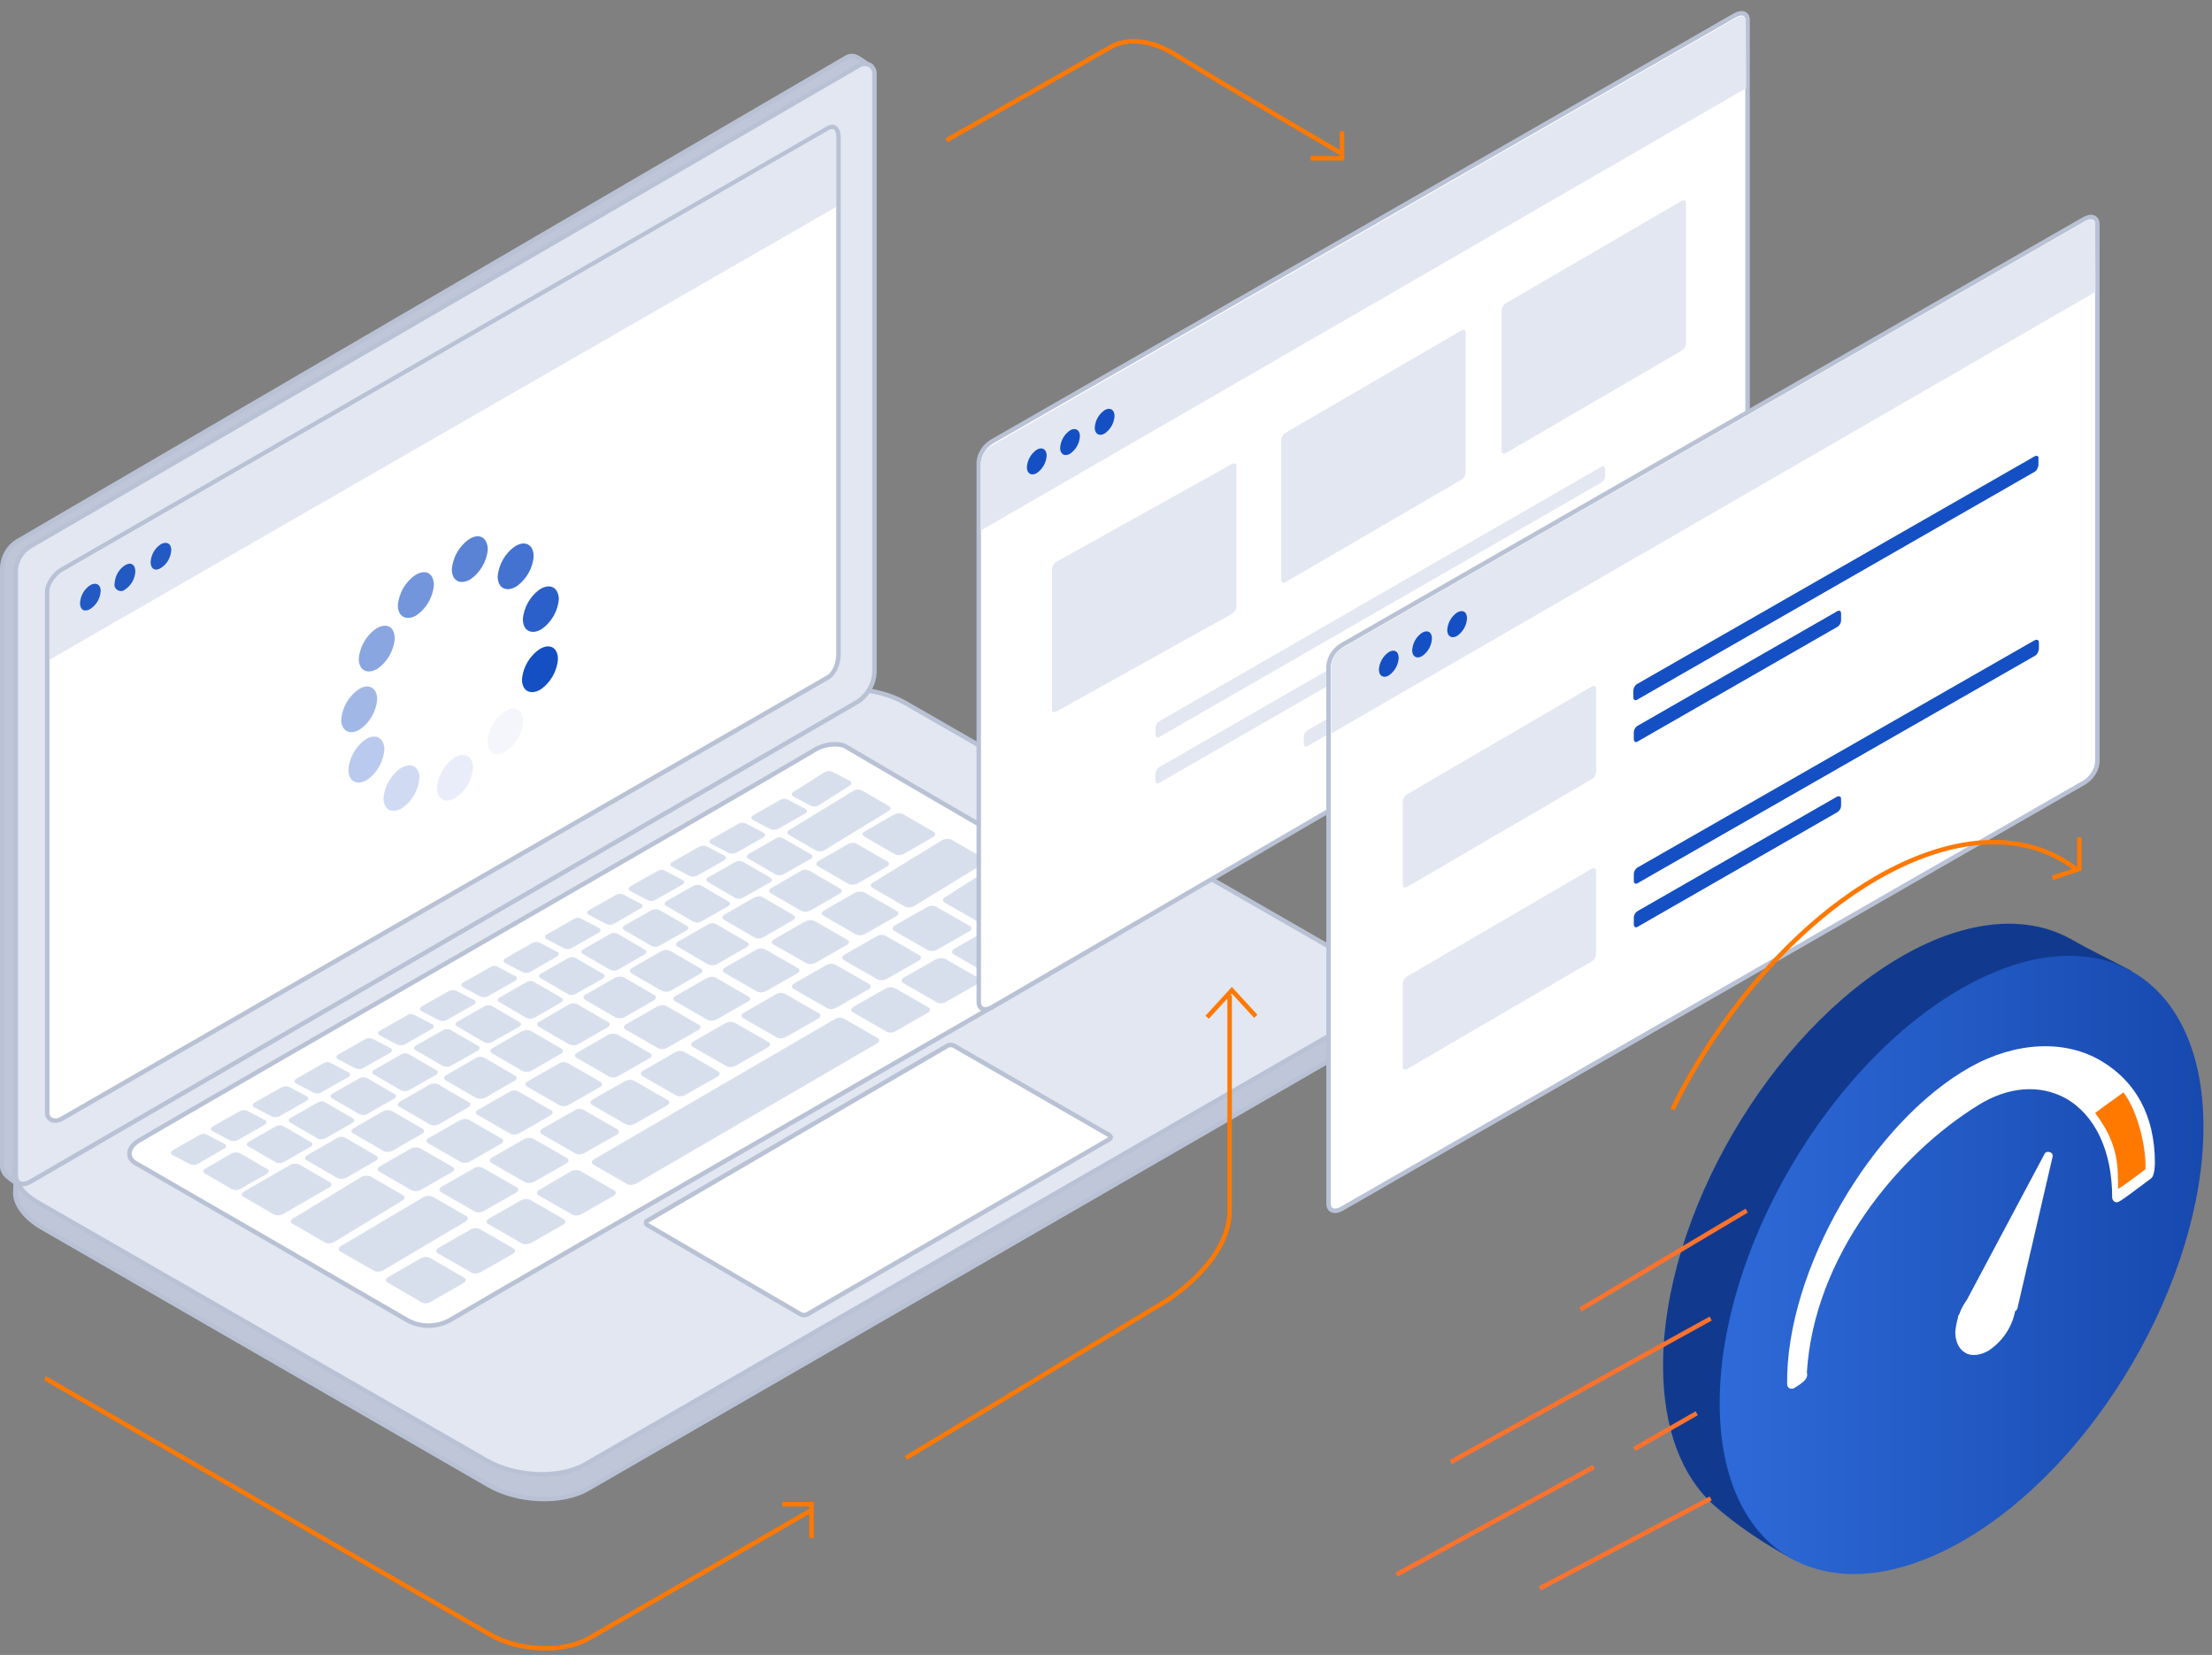 <svg xmlns="http://www.w3.org/2000/svg" viewBox="0 0 492 368"><rect x="0" y="0" width="492" height="368" fill="#808080" stroke="none"/><g fill-rule="evenodd" clip-rule="evenodd"><path fill="#BEC6D8" stroke="#B9C2D5" d="M188.1 12.9L4 120.3c-2.1 1.2-3.4 3.5-3.5 6v133c0 .8.4 1.6 1 2.2.6.4.3.3 1.7 1.3 3.4-2.7 7.1-5.1 10.8-7.3 38.8-22.2 173.6-100.8 173.6-100.8 1.8-1.1 3-3 3.3-5.1l2.7-134.9c-.1 0-2.5-1.8-3.1-2-.8-.4-1.7-.3-2.4.2zM3.5 262.2l176.2-101.3c5.7-3.3 15.6-2.9 22.1.9l104.7 59v5.5c0 2.1-1.3 4-3.8 5.5l-172 99.3c-5.7 3.3-15.6 2.9-22.1-.9L9.2 272.9c-3.6-2.1-5.8-5.1-5.8-7.6.1-2.1 0 .9.1-3.1z"/><path fill="#E2E7F1" stroke="#B9C2D5" d="M7 254.8l172.4-99.3c5.7-3.3 15.6-2.9 22.1.9l99.5 57.2c6.6 3.8 7.3 9.5 1.6 12.7l-172.4 99.3c-5.7 3.3-15.6 2.9-22.1-.9L8.6 267.5c-6.6-3.7-7.3-9.4-1.6-12.7z"/><path fill="#E2E7F1" stroke="#B9C2D5" d="M191 14.6L6.7 121.5c-1.8 1.1-3 3-3.2 5.1v134.8c0 1.8 1.4 2.4 3.2 1.4L191 155.9c2.1-1.5 3.4-3.9 3.5-6.4v-133c.1-1.2-.8-2.3-2.1-2.3-.5 0-1 .1-1.4.4z"/><path fill="#fff" stroke="#B9C2D5" d="M184.2 28.5L13.7 126.7c-1.6.9-3.2 3.2-3.2 4.8v115.9c0 1.6 1.6 2.3 3.2 1.4l170.5-98.2c1.6-1 2.3-3.4 2.3-5.1V30.7c0-1.7-.7-3.1-2.3-2.2z"/><path fill="#E2E7F1" d="M184.4 28.9L14 127.1c-1.5.9-3 3-3 4.4v15.2L186 46V30.7c0-.9-.2-1.7-.6-1.9-.2-.1-.6-.1-1 .1z"/><path fill="#2259C2" d="M35.8 121c-1.4.9-2.2 2.4-2.3 4 0 1.5 1 2.1 2.3 1.3 1.4-.9 2.2-2.4 2.3-4 0-1.4-1-2-2.3-1.3zm-8 4.7c-1.4.9-2.2 2.4-2.3 4-.2.8.3 1.5 1.1 1.7.4.1.9 0 1.2-.3 1.4-.9 2.2-2.4 2.3-4 0-1.6-1-2.2-2.3-1.4zm-7.7 4.4c-1.4.9-2.2 2.4-2.3 4 0 1.5 1 2.1 2.3 1.3 1.4-.9 2.2-2.4 2.3-4 0-1.4-1-2-2.3-1.3z"/><path fill="#fff" stroke="#B9C2D5" d="M188.1 166c10.6 6.3 47.3 27.5 62.1 36.3 2.3 1.4 1.3 3.6-1.5 5.3-24.5 14.5-124.4 71.7-148.2 85.7-3.1 1.9-7 2-10.2.1-12.9-7.5-47.5-27.5-60.2-34.8-1.8-1-2-3.4 1-5.1C54.2 240 158.3 180.3 180.8 167c2.8-1.9 6.3-1.7 7.3-1z"/><path fill="#D8DFEC" d="M129.1 260.4l7.5 4.3c.5.3.5.8-.1 1.2l-7.2 4.1c-.6.3-1.4.4-2 .1l-7.5-4.3c-.5-.3-.5-.8.1-1.2l7.2-4.2c.6-.3 1.4-.3 2 0zm-11.2 6.4l7.5 4.3c.5.3.5.8-.1 1.2l-7.2 4.1c-.6.3-1.4.4-2 .1l-7.5-4.3c-.5-.3-.5-.8.1-1.2l7.2-4.1c.6-.3 1.4-.4 2-.1zm-11.2 6.5l7.5 4.3c.5.3.5.8-.1 1.2l-7.2 4.1c-.6.3-1.4.4-2 .1l-7.5-4.3c-.5-.3-.5-.8.1-1.2l7.2-4.1c.6-.4 1.4-.4 2-.1zm-11.1 6.4l7.6 4.4c.5.3.5.8-.1 1.2l-7.3 4.2c-.6.4-1.4.4-2 .1l-7.6-4.4c-.5-.3-.5-.8.1-1.2l7.3-4.2c.6-.4 1.4-.4 2-.1zm137.9-80.3l7.5 4.3c.5.3.5.8-.1 1.2l-8.1 5.1c-.6.3-1.4.4-2 .1l-7.5-4.3c-.5-.3-.5-.8.1-1.2l8.1-5.1c.6-.4 1.3-.4 2-.1zm-12.1 7.4l7.5 4.3c.5.3.5.8-.1 1.2l-7.2 4.1c-.6.3-1.4.4-2 .1l-7.5-4.3c-.5-.3-.5-.8.1-1.2l7.2-4.1c.6-.4 1.3-.4 2-.1zm-11.2 6.4l7.5 4.3c.5.3.5.8-.1 1.2l-7.2 4.1c-.6.4-1.4.4-2 .1l-7.5-4.3c-.5-.3-.5-.8.1-1.2l7.2-4.1c.6-.3 1.3-.3 2-.1zm-11.2 6.5l7.5 4.3c.5.3.5.8-.1 1.2l-7.2 4.1c-.6.4-1.4.4-2 .1l-7.5-4.3c-.5-.3-.5-.8.1-1.2l7.2-4.1c.6-.3 1.3-.4 2-.1zm-11.3 6.8l7.5 4.3c.5.3.5.8-.1 1.2l-53.6 31.2c-.6.3-1.4.4-2 .1L132 259c-.5-.3-.5-.8.1-1.2l53.6-31.2c.6-.4 1.4-.4 2-.1zm34.9-33.7l7.5 4.3c.5.3.5.8-.1 1.2l-10.4 6.6c-.6.3-1.4.4-2 .1l-7.5-4.3c-.5-.3-.5-.8.1-1.2l10.4-6.6c.6-.4 1.3-.4 2-.1zm-14.4 8.8l7.5 4.3c.5.3.5.8-.1 1.2l-7.2 4.1c-.6.3-1.4.4-2 .1l-7.5-4.3c-.5-.3-.5-.8.1-1.2l7.2-4.1c.6-.3 1.3-.4 2-.1zm-11.2 6.5l7.5 4.3c.5.3.5.8-.1 1.2l-7.2 4.1c-.6.3-1.4.4-2 .1l-7.5-4.3c-.5-.3-.5-.8.1-1.2l7.2-4.1c.6-.4 1.3-.4 2-.1zm-11.2 6.4l7.5 4.3c.5.3.5.8-.1 1.2l-7.2 4.1c-.6.3-1.4.4-2 .1l-7.5-4.3c-.5-.3-.5-.8.1-1.2l7.2-4.1c.6-.3 1.3-.4 2-.1zm-11.2 6.5l7.5 4.3c.5.3.5.8-.1 1.2l-7.2 4.1c-.6.3-1.4.4-2 .1l-7.5-4.3c-.5-.3-.5-.8.1-1.2l7.2-4.1c.6-.4 1.3-.4 2-.1zm-11.2 6.4l7.5 4.3c.5.3.5.8-.1 1.2l-7.2 4.1c-.6.3-1.4.4-2 .1l-7.5-4.3c-.5-.3-.5-.8.1-1.2l7.2-4.1c.6-.3 1.3-.4 2-.1zm-11.2 6.5l7.5 4.3c.5.3.5.8-.1 1.2l-7.2 4.1c-.6.3-1.4.4-2 .1l-7.5-4.3c-.5-.3-.5-.8.1-1.2l7.2-4.1c.6-.4 1.3-.4 2-.1zm-11.2 6.4l7.5 4.3c.5.3.5.8-.1 1.2l-7.2 4.1c-.6.3-1.4.4-2 .1l-7.5-4.3c-.5-.3-.5-.8.1-1.2l7.2-4.1c.6-.3 1.3-.4 2-.1zm-11.2 6.5l7.5 4.3c.5.3.5.8-.1 1.2l-7.2 4.1c-.6.3-1.4.4-2 .1l-7.5-4.3c-.5-.3-.5-.8.1-1.2l7.2-4.1c.6-.4 1.3-.4 2-.1zm-11.2 6.4l7.5 4.3c.5.3.5.8-.1 1.2l-7.2 4.1c-.6.3-1.4.4-2 .1l-7.5-4.3c-.5-.3-.5-.8.1-1.2l7.2-4.1c.6-.3 1.3-.4 2-.1zm-11.2 6.5l7.5 4.3c.5.3.5.8-.1 1.2l-7.2 4.1c-.6.3-1.4.4-2 .1l-7.5-4.3c-.5-.3-.5-.8.1-1.2l7.2-4.1c.5-.4 1.3-.4 2-.1zm-11.2 6.4l7.5 4.3c.5.3.5.8-.1 1.2l-18.4 10.9c-.6.3-1.4.4-2 .1l-7.5-4.3c-.5-.3-.5-.8.1-1.2l18.4-10.9c.6-.3 1.3-.4 2-.1zm83.8-72.5l6.9 4c.5.3.4.8-.1 1.1l-6.6 3.8c-.6.3-1.3.3-1.9.1l-6.9-4c-.5-.3-.4-.8.1-1.1l6.6-3.8c.6-.4 1.2-.4 1.9-.1zm10.5-6l6.9 4c.5.3.4.8-.1 1.1l-6.6 3.8c-.6.3-1.3.3-1.9.1l-6.9-4c-.5-.3-.4-.8.1-1.1l6.6-3.8c.6-.3 1.2-.4 1.9-.1zm10.3-6.6l6.9 4c.5.3.4.8-.1 1.1l-6.6 3.8c-.6.3-1.3.3-1.9.1l-6.9-4c-.5-.3-.4-.8.1-1.1l6.6-3.8c.6-.3 1.2-.3 1.9-.1zm-31.2 18.5l6.9 4c.5.3.4.8-.1 1.1l-6.6 3.8c-.6.3-1.3.4-1.9.1l-6.9-4c-.5-.3-.4-.8.1-1.1l6.6-3.8c.7-.3 1.3-.4 1.9-.1zm-10.3 6l6.9 4c.5.3.4.8-.1 1.1l-6.6 3.8c-.6.3-1.3.3-1.9.1l-6.9-4c-.5-.3-.4-.8.1-1.1l6.6-3.8c.6-.4 1.3-.4 1.9-.1zm-10.3 5.9l6.9 4c.5.3.4.8-.1 1.1l-6.6 3.8c-.6.3-1.3.3-1.9.1l-6.9-4c-.5-.3-.4-.8.1-1.1l6.6-3.8c.6-.3 1.3-.4 1.9-.1zm-10.3 5.9l6.9 4c.5.3.4.8-.1 1.1l-6.6 3.8c-.6.3-1.3.3-1.9.1l-6.9-4c-.5-.3-.4-.8.1-1.1l6.6-3.8c.6-.3 1.3-.3 1.9-.1zm-10.3 6l6.9 4c.5.3.4.8-.1 1.1l-6.6 3.8c-.6.3-1.3.3-1.9.1l-6.9-4c-.5-.3-.4-.8.1-1.1l6.6-3.8c.6-.4 1.3-.4 1.9-.1zm-10.4 5.9l6.9 4c.5.3.4.8-.1 1.1l-6.6 3.8c-.6.3-1.3.3-1.9.1l-6.9-4c-.5-.3-.4-.8.1-1.1l6.6-3.8c.7-.3 1.3-.3 1.9-.1zm-10.3 6l6.9 4c.5.3.4.8-.1 1.1l-6.6 3.8c-.6.3-1.3.3-1.9.1l-6.9-4c-.5-.3-.4-.8.1-1.1l6.6-3.8c.6-.4 1.3-.4 1.9-.1zm-10.3 5.9l6.9 4c.5.3.4.8-.1 1.1l-6.6 3.8c-.6.3-1.3.3-1.9.1l-6.9-4c-.5-.3-.4-.8.1-1.1l6.6-3.8c.6-.3 1.3-.4 1.9-.1zM87.1 247l6.9 4c.5.3.4.8-.1 1.1l-6.6 3.8c-.6.3-1.3.3-1.9.1l-6.9-4c-.5-.3-.4-.8.1-1.1l6.6-3.8c.6-.3 1.3-.3 1.9-.1zm-10.3 6l6.9 4c.5.3.4.8-.1 1.1l-6.6 3.8c-.6.3-1.3.3-1.9.1l-6.9-4c-.5-.3-.4-.8.1-1.1l6.6-3.8c.6-.4 1.3-.4 1.9-.1zm-10.3 5.9l6.9 4c.5.3.4.8-.1 1.1l-10.4 6c-.6.3-1.3.3-1.9.1l-6.9-4c-.5-.3-.4-.8.1-1.1l10.4-6c.6-.3 1.2-.3 1.9-.1zm98.7-67.3l6.2 3.6c.4.3.4.7-.1 1l-6 3.4c-.5.3-1.1.3-1.7.1l-6.2-3.6c-.4-.3-.4-.7.1-1l6-3.4c.5-.3 1.1-.3 1.7-.1zm9-5.2l6.2 3.6c.4.2.4.7-.1 1l-6 3.4c-.5.3-1.1.3-1.7.1l-6.2-3.6c-.4-.2-.4-.7.1-1l6-3.4c.5-.4 1.1-.4 1.7-.1zm17.4-10.7l6.2 3.6c.4.2.4.7-.1 1l-14.4 8.8c-.5.3-1.1.3-1.7.1l-6.2-3.6c-.4-.2-.4-.7.1-1l14.4-8.8c.5-.3 1.1-.3 1.7-.1zm-35.7 21.2l6.2 3.6c.4.2.4.7-.1 1l-6 3.4c-.5.3-1.1.3-1.7.1l-6.2-3.6c-.4-.2-.4-.7.1-1l6-3.4c.5-.3 1.1-.3 1.7-.1zm-9.3 5.4l6.2 3.6c.4.3.4.7-.1 1l-6 3.4c-.5.3-1.1.3-1.7.1l-6.2-3.6c-.4-.3-.4-.7.1-1l6-3.4c.5-.3 1.1-.3 1.7-.1zm-9.3 5.3l6.2 3.6c.4.3.4.7-.1 1l-5.9 3.4c-.5.3-1.1.3-1.7.1l-6.2-3.6c-.4-.3-.4-.7.1-1l6-3.4c.4-.3 1-.3 1.6-.1zM128 213l6.2 3.6c.4.2.4.7-.1 1l-6 3.4c-.5.3-1.1.3-1.7.1l-6.2-3.6c-.4-.2-.4-.7.1-1l6-3.4c.6-.3 1.2-.4 1.7-.1zm-9.3 5.3l6.2 3.6c.4.2.4.7-.1 1l-5.9 3.4c-.5.3-1.1.3-1.7.1l-6.2-3.6c-.4-.2-.4-.7.1-1l6-3.4c.5-.3 1.1-.3 1.6-.1zm-9.3 5.4l6.2 3.6c.4.3.4.7-.1 1l-6 3.4c-.5.3-1.1.3-1.7.1l-6.2-3.6c-.4-.3-.4-.7.1-1l6-3.4c.6-.3 1.2-.4 1.7-.1zm-9.2 5.3l6.2 3.6c.4.3.4.7-.1 1l-6 3.4c-.5.3-1.1.3-1.7.1l-6.2-3.6c-.4-.2-.4-.7.1-1l6-3.4c.5-.3 1.1-.3 1.7-.1zm-9.3 5.4l6.2 3.6c.4.2.4.7-.1 1l-6 3.4c-.5.3-1.1.3-1.7.1l-6.2-3.6c-.4-.2-.4-.7.1-1l6-3.4c.5-.3 1.1-.4 1.7-.1zm-9.3 5.3l6.2 3.6c.4.3.4.7-.1 1l-6 3.4c-.5.3-1.1.3-1.7.1l-6.2-3.6c-.4-.3-.4-.7.1-1l6-3.4c.5-.3 1.1-.3 1.7-.1zm-9.3 5.4l6.2 3.6c.4.3.4.7-.1 1l-6 3.4c-.5.3-1.1.3-1.7.1l-6.2-3.6c-.4-.3-.4-.7.1-1l6-3.4c.5-.3 1.1-.4 1.7-.1zm-9.3 5.3l6.2 3.6c.4.2.4.7-.1 1l-6 3.4c-.5.3-1.1.3-1.7.1l-6.2-3.6c-.4-.2-.4-.7.1-1l6-3.4c.5-.3 1.1-.3 1.7-.1zm-9.7 6l6.2 3.6c.4.2.4.7-.1 1l-6 3.4c-.5.3-1.1.3-1.7.1l-6.2-3.6c-.4-.2-.4-.7.1-1l5.9-3.4c.6-.3 1.2-.3 1.8-.1zm158.3-69.7l7.3 4.2c.5.3.4.8-.1 1.1l-15.5 9.5c-.6.3-1.3.4-2 .1l-7.3-4.2c-.5-.3-.4-.8.1-1.1l15.5-9.5c.6-.3 1.3-.4 2-.1zm-19.4 11.7l7.3 4.2c.5.3.4.8-.1 1.1l-7 4c-.6.3-1.3.4-2 .1l-7.3-4.2c-.5-.3-.4-.8.1-1.1l7-4c.6-.3 1.3-.3 2-.1zm-11 6.4l7.3 4.2c.5.3.4.8-.1 1.1l-7 4c-.6.3-1.3.4-2 .1L172 210c-.5-.3-.4-.8.1-1.1l7-4c.7-.4 1.4-.4 2.1-.1zm-11 6.3l7.3 4.2c.5.3.4.8-.1 1.1l-7 4c-.6.3-1.3.4-2 .1l-7.3-4.2c-.5-.3-.4-.8.1-1.1l7-4c.6-.4 1.4-.4 2-.1zm-11 6.3l7.3 4.2c.5.3.4.8-.1 1.1l-7 4c-.6.3-1.3.4-2 .1l-7.3-4.2c-.5-.3-.4-.8.1-1.1l7-4c.7-.3 1.4-.4 2-.1zm-11 6.3l7.3 4.2c.5.3.4.8-.1 1.1l-7 4c-.6.3-1.3.4-2 .1l-7.3-4.2c-.5-.3-.4-.8.1-1.1l7-4c.7-.3 1.4-.4 2-.1zm-10.9 6.3l7.3 4.2c.5.3.4.8-.1 1.1l-7 4c-.6.3-1.3.4-2 .1l-7.3-4.2c-.5-.3-.4-.8.1-1.1l7-4c.6-.3 1.3-.3 2-.1zm-11 6.4l7.3 4.2c.5.3.4.8-.1 1.1l-7 4c-.6.3-1.3.4-2 .1l-7.3-4.2c-.5-.3-.4-.8.1-1.1l7-4c.6-.4 1.3-.4 2-.1zm-11 6.3l7.3 4.2c.5.3.4.8-.1 1.1l-7 4c-.6.3-1.3.4-2 .1l-7.3-4.2c-.5-.3-.4-.8.1-1.1l7-4c.6-.4 1.4-.4 2-.1zm-11 6.3l7.3 4.2c.5.3.4.8-.1 1.1l-7 4c-.6.3-1.3.4-2 .1l-7.3-4.2c-.5-.3-.4-.8.1-1.1l7-4c.7-.3 1.4-.4 2-.1zm-10.9 6.3l7.3 4.2c.5.3.4.8-.1 1.1l-7 4c-.6.3-1.3.4-2 .1l-7.3-4.2c-.5-.3-.4-.8.1-1.1l7-4c.6-.3 1.3-.4 2-.1zm-11 6.3l7.3 4.2c.5.3.4.8-.1 1.1l-15.3 9.3c-.6.3-1.3.4-2 .1l-7.3-4.2c-.5-.3-.4-.8.1-1.1l15.3-9.3c.6-.3 1.3-.3 2-.1zm74.8-73.4l4 2.1c.4.3.4.7-.1 1l-6 3.4c-.5.3-1.1.3-1.7.1l-4-2.1c-.4-.2-.4-.7.1-1l6-3.4c.5-.3 1.1-.3 1.7-.1zm-9.3 5.4l4 2.1c.4.2.4.7-.1 1l-6 3.4c-.5.3-1.1.3-1.7.1l-4-2.1c-.4-.3-.4-.7.1-1l6-3.4c.6-.3 1.2-.4 1.7-.1zm27.3-15.8l4 2.1c.4.2.4.7-.1 1l-6 3.4c-.5.3-1.1.3-1.7.1l-4-2.1c-.4-.3-.4-.7.1-1l6-3.4c.5-.3 1.1-.4 1.7-.1zm9.9-6.2l4 2.1c.4.3.4.7-.1 1l-6.9 4.4c-.5.3-1.1.3-1.7.1l-4-2.1c-.4-.3-.4-.7.1-1l6.9-4.4c.6-.3 1.2-.3 1.7-.1zm-19.2 11.5l4 2.1c.4.3.4.7-.1 1l-6 3.4c-.5.3-1.1.3-1.7.1l-4-2.1c-.4-.3-.4-.7.1-1l6-3.4c.5-.3 1.1-.3 1.7-.1zm-27.3 15.8l4 2.1c.4.2.4.7-.1 1l-5.9 3.4c-.5.3-1.1.3-1.7.1l-4-2.1c-.4-.3-.4-.7.1-1l6-3.4c.4-.3 1.1-.3 1.6-.1zm-9.3 5.4l4 2.1c.4.3.4.7-.1 1l-6 3.4c-.5.3-1.1.3-1.7.1l-4-2.1c-.4-.2-.4-.7.1-1l6-3.4c.6-.4 1.2-.4 1.7-.1zm-9.3 5.3l4 2.1c.4.2.4.7-.1 1l-5.9 3.4c-.5.3-1.1.3-1.7.1l-4-2.1c-.4-.3-.4-.7.1-1l6-3.4c.5-.3 1.1-.3 1.6-.1zm-9.3 5.4l4 2.1c.4.2.4.7-.1 1l-6 3.4c-.5.3-1.1.3-1.7.1l-4-2.1c-.4-.3-.4-.7.1-1l6-3.4c.6-.4 1.2-.4 1.7-.1zm-9.2 5.3l4 2.1c.4.3.4.7-.1 1l-6 3.4c-.5.3-1.1.3-1.7.1l-4-2.1c-.4-.2-.4-.7.1-1l6-3.4c.5-.3 1.1-.3 1.7-.1zm-9.3 5.4l4 2.1c.4.3.4.7-.1 1l-6 3.4c-.5.3-1.1.3-1.7.1l-4-2.1c-.4-.2-.4-.7.1-1l6-3.4c.5-.4 1.1-.4 1.7-.1zm-9.3 5.3l4 2.1c.4.2.4.7-.1 1l-6 3.4c-.5.3-1.1.3-1.7.1l-4-2.1c-.4-.3-.4-.7.1-1l6-3.4c.5-.3 1.1-.3 1.7-.1zm-9.3 5.4l4 2.1c.4.3.4.7-.1 1l-6 3.4c-.5.3-1.1.3-1.7.1l-4-2.1c-.4-.3-.4-.7.1-1l5.9-3.4c.6-.4 1.3-.4 1.8-.1zm-9.3 5.3l4 2.1c.4.3.4.7-.1 1l-6 3.4c-.5.3-1.1.3-1.7.1l-4-2.1c-.4-.2-.4-.7.1-1l6-3.4c.5-.3 1.2-.3 1.7-.1zM55 247l4 2.1c.4.2.4.7-.1 1l-6 3.4c-.5.3-1.1.3-1.7.1l-4-2.1c-.4-.3-.4-.7.1-1l6-3.4c.6-.3 1.2-.3 1.7-.1zm-9 5.3l4 2.1c.4.3.4.7-.1 1l-5.9 3.4c-.5.3-1.1.3-1.7.1l-4-2.1c-.4-.2-.4-.7.1-1l5.9-3.4c.6-.3 1.2-.4 1.7-.1z"/><path fill="#fff" stroke="#B9C2D5" d="M143.9 271.5l66.9-39c.5-.2 1-.2 1.5.1l34.4 19.8c.4.3.5.6.1.9l-67.3 39c-.5.2-1 .2-1.5-.1l-34-19.8c-.4-.3-.4-.7-.1-.9z"/><g fill="#144FC4"><path d="M120.1 144.3c-2.3 1.5-3.8 4.1-4 6.8 0 2.5 1.8 3.5 4 2.3 2.3-1.5 3.8-4.1 4-6.8 0-2.6-1.8-3.6-4-2.3z"/><path d="M120.3 130.9c-2.3 1.5-3.8 4.1-4 6.8 0 2.5 1.8 3.5 4 2.3 2.3-1.5 3.8-4.1 4-6.8-.1-2.5-1.8-3.5-4-2.3z" opacity=".9"/><path d="M114.7 121.4c-2.3 1.5-3.8 4.1-4 6.8 0 2.5 1.8 3.5 4 2.3 2.3-1.5 3.8-4.1 4-6.8 0-2.5-1.8-3.6-4-2.3z" opacity=".8"/><path d="M104.5 119.8c-2.3 1.5-3.8 4.1-4 6.8 0 2.5 1.8 3.5 4 2.3 2.3-1.5 3.8-4.1 4-6.8-.1-2.5-1.8-3.6-4-2.3z" opacity=".7"/><path d="M92.5 127.8c-2.3 1.5-3.8 4.1-4 6.8 0 2.5 1.8 3.5 4 2.3 2.3-1.5 3.8-4.1 4-6.8 0-2.6-1.8-3.6-4-2.3z" opacity=".6"/><path d="M83.8 139.7c-2.3 1.5-3.8 4.1-4 6.8 0 2.5 1.8 3.5 4 2.3 2.3-1.5 3.8-4.1 4-6.8 0-2.6-1.8-3.6-4-2.3z" opacity=".5"/><path d="M79.9 153.2c-2.3 1.5-3.8 4.1-4 6.8 0 2.5 1.8 3.5 4 2.3 2.3-1.5 3.8-4.1 4-6.8 0-2.5-1.8-3.6-4-2.3z" opacity=".4"/><path d="M81.5 164.3c-2.3 1.5-3.8 4.1-4 6.9 0 2.5 1.8 3.5 4 2.3 2.3-1.5 3.8-4.1 4-6.9-.1-2.5-1.8-3.5-4-2.3z" opacity=".3"/><path d="M89.3 170.7c-2.3 1.5-3.8 4.1-4 6.8 0 2.5 1.8 3.5 4 2.3 2.3-1.5 3.8-4.1 4-6.9 0-2.4-1.8-3.4-4-2.2z" opacity=".2"/><path d="M101.2 168.4c-2.3 1.5-3.8 4.1-4 6.8 0 2.5 1.8 3.5 4 2.3 2.3-1.5 3.8-4.1 4-6.8 0-2.5-1.8-3.5-4-2.3z" opacity=".1"/><path d="M112.4 158.1c-2.3 1.5-3.8 4.1-4 6.8 0 2.5 1.8 3.5 4 2.3 2.3-1.5 3.8-4.1 4-6.8-.1-2.5-1.8-3.6-4-2.3z" opacity=".05"/></g></g><g fill-rule="evenodd" clip-rule="evenodd"><path fill="#fff" stroke="#B9C2D5" d="M385.9 3.4L220.6 98.2c-1.6 1-2.7 2.6-2.9 4.5v120.1c0 1.6 1.3 2.1 2.9 1.2l165.2-96.3c1.6-1 2.7-2.6 2.9-4.5V4.6c.1-1.6-1.2-2.1-2.8-1.2z"/><path fill="#E2E7F1" d="M388.3 4.7c0-.4-.1-.8-.4-1-.4-.2-1-.1-1.7.3L220.7 99c-1.5.9-2.5 2.4-2.6 4.1V118l170.3-98.4-.1-14.9zM374 44.7l-39 22.7c-.6.3-.9.9-1 1.5v31.4c0 .5.5.7 1 .4L374 78c.6-.3.9-.9 1-1.5V45.1c0-.6-.5-.7-1-.4zm-49 28.8l-39 22.7c-.6.3-.9.9-1 1.5V129c0 .5.5.7 1 .4l39-22.7c.6-.3.9-.9 1-1.5V73.9c0-.6-.5-.7-1-.4zm-51 29.7l-39 21.7c-.6.3-.9.9-1 1.5v31.4c0 .5.5.7 1 .4l39-21.7c.6-.3.9-.9 1-1.5v-31.4c0-.6-.5-.7-1-.4zm82 .7l-98 56.4c-.6.3-1 .9-1 1.6v1.5c0 .6.5.8 1 .4l98-56.4c.6-.3 1-.9 1-1.6v-1.5c0-.6-.5-.8-1-.4zm0 10.2l-98 56.4c-.6.3-1 .9-1 1.6v1.5c0 .6.5.8 1 .4l98-56.4c.6-.3 1-.9 1-1.6v-1.5c0-.5-.5-.7-1-.4zM335 137l-44 25.3c-.6.3-1 .9-1 1.6v1.5c0 .6.5.8 1 .4l44-25.3c.6-.3 1-.9 1-1.6v-1.5c0-.5-.5-.7-1-.4z"/><path fill="#144FC4" d="M245.7 91.2c-1.3.9-2.1 2.3-2.2 3.9 0 1.4 1 2 2.2 1.3 1.3-.9 2.1-2.3 2.2-3.9 0-1.4-1-2-2.2-1.3zm-7.7 4.5c-1.3.9-2.1 2.3-2.2 3.9 0 1.4 1 2 2.2 1.3 1.3-.9 2.1-2.3 2.2-3.9 0-1.4-1-2-2.2-1.3zm-7.4 4.3c-1.3.9-2.1 2.3-2.2 3.9 0 1.4 1 2 2.2 1.3 1.3-.9 2.1-2.3 2.2-3.9 0-1.4-1-2-2.2-1.3z"/></g><g fill-rule="evenodd" clip-rule="evenodd"><path fill="#fff" stroke="#B9C2D5" d="M463.6 48.7l-165.2 94.8c-1.6 1-2.7 2.6-2.9 4.5v119.6c0 1.6 1.3 2.1 2.9 1.2L463.6 174c1.6-1 2.7-2.6 2.9-4.5V49.9c0-1.6-1.3-2.1-2.9-1.2z"/><path fill="#E2E7F1" d="M466 49.9c0-.4-.1-.8-.4-1-.4-.2-1-.1-1.7.3L298.7 144c-1.5.9-2.5 2.4-2.6 4.1v15l170-98.2-.1-15zM354 152.7l-41 23.9c-.6.3-.9.9-1 1.6v18.6c0 .5.4.7 1 .4l41-23.9c.6-.3.9-.9 1-1.6v-18.6c0-.5-.4-.7-1-.4zm0 40.5l-41 23.9c-.6.3-.9.9-1 1.6v18.6c0 .5.4.7 1 .4l41-23.9c.6-.3.9-.9 1-1.6v-18.6c0-.5-.4-.7-1-.4z"/><path fill="#144FC4" d="M452.5 142.4l-88.1 50.4c-.6.3-1 .9-1 1.6v1.5c0 .6.5.8 1 .4l88.1-50.4c.6-.3.9-.9 1-1.6v-1.5c0-.5-.5-.7-1-.4zm-44 34.8l-44.1 25.3c-.6.3-1 .9-1 1.6v1.5c0 .6.5.8 1 .4l44.1-25.3c.6-.3 1-.9 1-1.6v-1.5c0-.5-.5-.7-1-.4zm44-75.7L364.3 152c-.6.3-1 .9-1 1.6v1.5c0 .6.5.8 1 .4l88.1-50.5c.6-.3.9-.9 1-1.6v-1.5c.1-.5-.4-.7-.9-.4zm-44 34.5l-44.1 25.3c-.6.3-1 .9-1 1.6v1.5c0 .6.5.8 1 .4l44.1-25.3c.6-.3 1-.9 1-1.6v-1.5c0-.6-.5-.8-1-.4zM324.1 136.2c-1.3.9-2.1 2.3-2.2 3.9 0 1.4 1 2 2.2 1.3 1.3-.9 2.1-2.3 2.2-3.9 0-1.5-1-2-2.2-1.3zm-7.8 4.5c-1.3.9-2.1 2.3-2.2 3.9 0 1.4 1 2 2.2 1.3 1.3-.9 2.1-2.3 2.2-3.9 0-1.5-1-2-2.2-1.3zm-7.4 4.3c-1.3.9-2.1 2.3-2.2 3.9 0 1.4 1 2 2.2 1.3 1.3-.9 2.1-2.3 2.2-3.9 0-1.5-1-2-2.2-1.3z"/></g><g><path fill="#113A8F" fill-rule="evenodd" d="M423.1 212.6c-29.3 16.8-53.2 57.6-53.2 91.1 0 14 4.2 24.6 11.2 30.9 5.1 4.6 11.9 9.1 18.4 12.5 25.8-32.8 69.7-80 74.6-131.2-4.9-2.6-9.5-4.8-13-6.8-9.7-5.7-23.2-5-38 3.5z" clip-rule="evenodd"/><linearGradient id="a" x1="382.51" x2="490.07" y1="281.3" y2="281.3" gradientUnits="userSpaceOnUse"><stop offset="0" stop-color="#2E6AD8"/><stop offset="1" stop-color="#1749AF"/></linearGradient><path fill="url(#a)" fill-rule="evenodd" d="M436.3 219.8c-29.7 17-53.8 58.3-53.8 92.2s24.1 47.7 53.8 30.8 53.8-58.3 53.8-92.2-24.1-47.8-53.8-30.8z" clip-rule="evenodd"/><path fill="#fff" d="M455.9 256.2c-.5-.2-1 0-1.2.5L437.5 289c-.7 1-1.3 2-1.7 3.2l-.2.3c-.1.2-.1.4-.1.5-.3 1-.5 2.1-.6 3.2 0 2.1.8 3.8 2.2 4.6.6.4 1.3.5 2 .5 1 0 2-.3 3.1-.9 3.1-2 5.3-5.2 6-8.8.2-.1.4-.4.5-.6l7.8-33.6c.2-.6-.1-1.1-.6-1.2z"/><path fill="#fff" d="M479.3 258.6c0-10.5-4.3-18.1-11.8-22.6-8.1-4.9-19.1-4.4-29.3 1.3-22 12.4-41 45.3-40.7 70.5 0 .4.2.7.5.9.2.1.3.1.5.1s.4 0 .5-.1c2.5-1.5 3.2-2.3 2.9-3.5v-.1c1.6-25.7 20.3-48.4 38.2-59.4 6.6-4.1 13.6-4.6 19.3-1.5 6.6 3.7 10.4 11.7 10.4 22.1 0 .4.2.7.5.9s.7.2 1 0c.8-.4 3.2-2.2 6-4.3.5-.4 1-.7 1.3-1 .6-.6.7-2.8.7-3.3z"/><path fill="#FF7800" fill-rule="evenodd" d="M472.3 242.9c3.2 4.2 5.1 12.3 4.9 17.1-.5.4-4.9 3.7-6.1 4.4 0-4.8.2-10-5.1-16.9 3.3-2.5 3.5-2.5 6.3-4.6z" clip-rule="evenodd"/><g fill="none" stroke="#FF7800"><path stroke-dasharray="117" d="M461.8 193.3c-10.8-8.4-26.7-8.3-44.5 2-13.6 7.9-26 20.5-36 35.3-3.5 5.2-6.6 10.5-9.3 16.1"/><path stroke-dasharray="16" d="M462.5 186.2v7l-6 2"/></g><g fill="none" stroke="#FF722C"><path stroke-dasharray="66" d="M380.5 293.2l-58 32"/><path stroke-dasharray="43" d="M388.5 269.2l-37 22"/><path stroke-dasharray="50" d="M354.5 326.2l-44 24"/><path stroke-dasharray="16" d="M363.5 322.2l14-8"/><path stroke-dasharray="43" d="M380.5 333.2l-38 20"/></g></g><g fill="none" stroke="#FF7800"><path stroke-dasharray="141" d="M201.5 324.2l58-35s14-8.6 14-20v-48"/><path stroke-dasharray="16" d="M268.5 226.2l5.5-6 5.5 6"/><path stroke-dasharray="100" d="M210.5 31.2l37-21s5.5-3.3 14 2c12.1 7.5 37 22 37 22"/><path stroke-dasharray="16" d="M298.5 29.2v6h-7"/><path stroke-dasharray="194" d="M180.3 335.9L131 364.3c-5.7 3.3-15.6 2.9-22.1-.9L9.4 306.1"/><path stroke-dasharray="16" d="M174 334.5h6.5v7.5"/></g></svg>